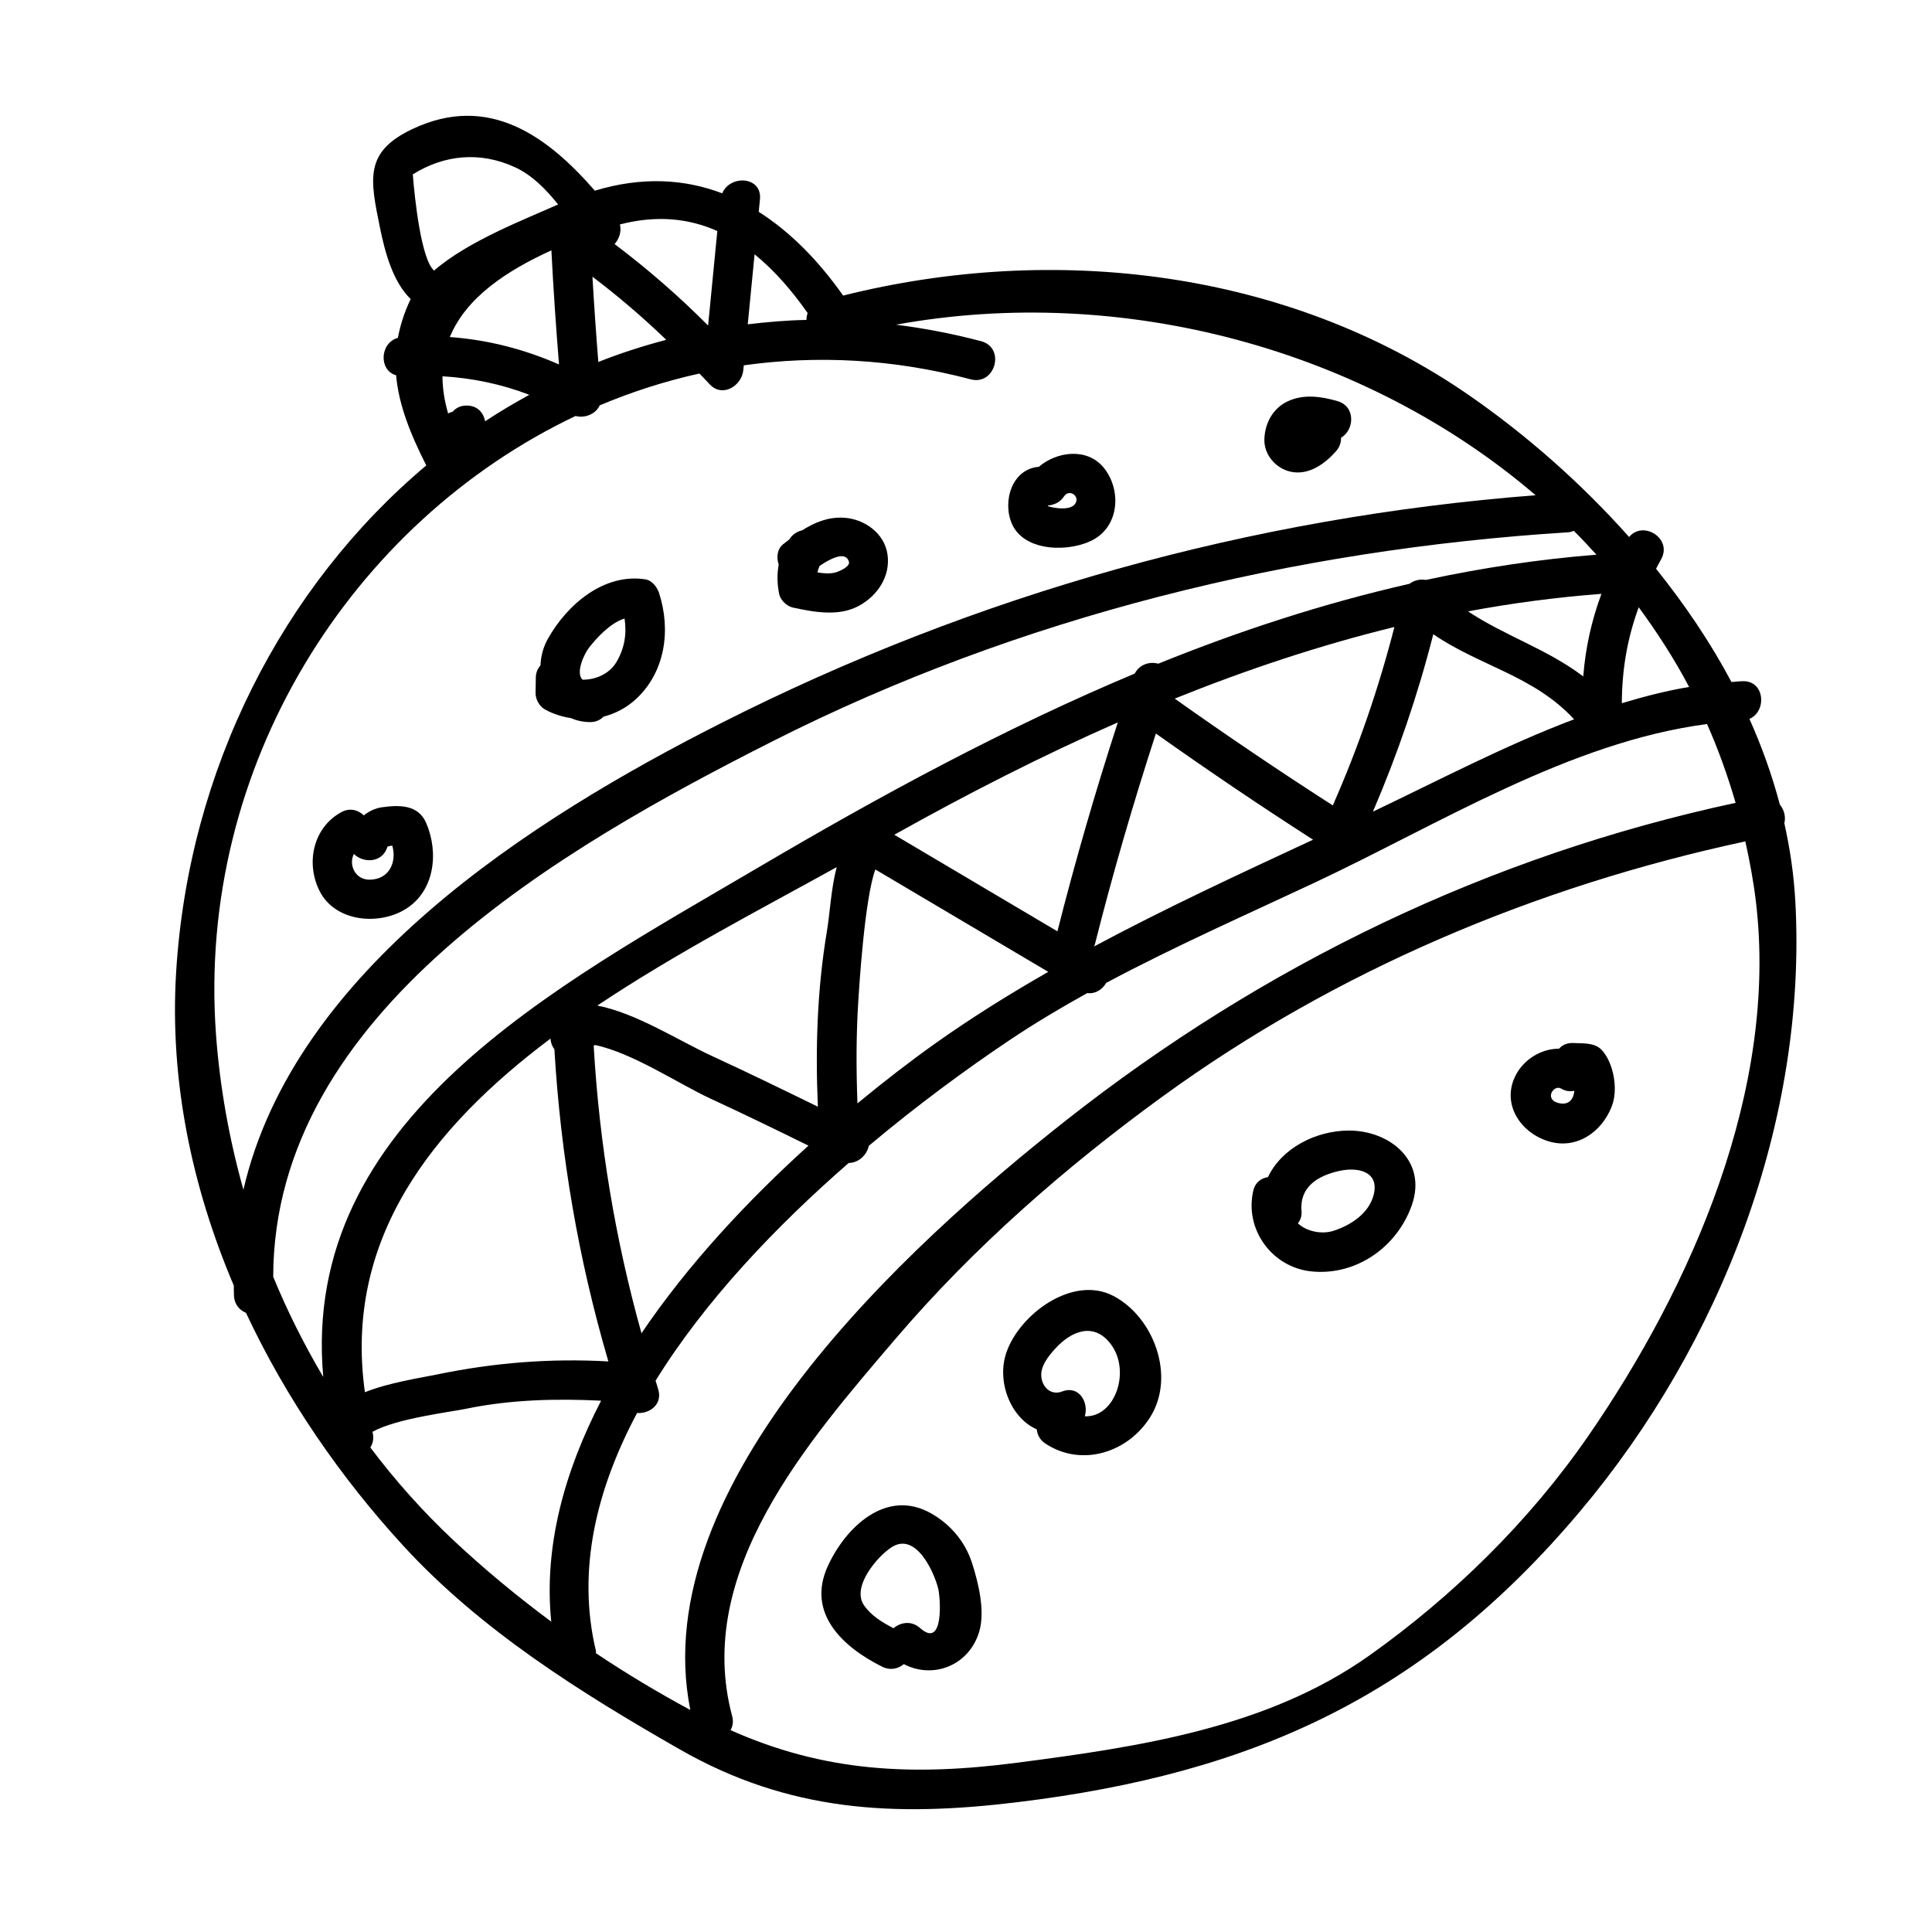 <?xml version="1.0" encoding="UTF-8"?>
<!-- Uploaded to: ICON Repo, www.iconrepo.com, Generator: ICON Repo Mixer Tools -->
<svg fill="#000000" width="800px" height="800px" version="1.1" viewBox="144 144 512 512" xmlns="http://www.w3.org/2000/svg">
 <g>
  <path d="m619.77 382.72c-0.383-6.961-1.395-13.816-2.902-20.555 0.422-1.672-0.031-3.551-1.195-4.965-2.047-7.746-4.758-15.324-8.055-22.684 4.699-2.027 4.102-10.277-1.922-9.996-0.953 0.043-1.895 0.148-2.844 0.219-5.602-10.57-12.414-20.586-19.977-30.008 0.434-0.812 0.828-1.621 1.297-2.438 3.195-5.57-4.742-10.488-8.438-5.981-12.809-14.395-27.344-27.125-42.363-37.527-48.148-33.348-110.02-40.441-165.93-26.453-6.5-9.215-13.961-16.859-22.367-22.191 0.109-1.109 0.215-2.219 0.324-3.328 0.598-6.117-7.949-6.555-10-1.578-10.062-3.84-21.301-4.461-33.762-0.707-12.434-14.289-28.043-25.938-48.34-16.332-12.871 6.094-11.203 13.301-8.57 26.285 1.242 6.113 3.363 14.234 8.117 18.777-0.02 0.035-0.043 0.07-0.062 0.105-1.688 3.527-2.711 6.883-3.336 10.164-4.859 1.391-5.055 8.676-0.477 9.918 0.707 7.914 3.797 15.594 8 23.898-37.926 31.887-63.008 80.52-66.293 134.33-1.75 28.652 4.164 56.852 15.281 83.012 0.023 0.902 0 1.789 0.047 2.699 0.117 2.344 1.492 3.82 3.188 4.535 10.602 22.648 25.043 43.609 41.727 61.773 20.57 22.398 47.031 38.922 73.195 53.895 29.004 16.602 56.953 17.969 89.5 14.016 62.777-7.629 108.09-28.363 149.14-77.109 37.32-44.332 60.223-103.57 57.023-161.77zm-41.492-77.793c4.906 6.695 9.441 13.691 13.352 21.121-6.051 1.012-11.969 2.547-17.828 4.309 0.035-9.035 1.492-17.312 4.477-25.43zm-197.28 60.289c19.309-10.809 39.043-20.902 59.238-29.773-5.941 18.277-11.293 36.727-16.008 55.371-14.41-8.535-28.82-17.066-43.23-25.598zm40.805 36.336c-10.215 5.852-20.234 12.074-29.906 18.938-6.562 4.656-13.555 10.051-20.66 15.918-0.352-9.156-0.355-18.27 0.242-27.453 0.172-2.668 1.617-26.688 4.496-34.539 15.273 9.047 30.551 18.094 45.828 27.137zm12.324-7.168c4.75-18.859 10.188-37.508 16.195-55.992 13.672 9.699 27.547 19.078 41.652 28.137-19.562 9.098-39.113 18.156-58.066 28.312 0.059-0.168 0.172-0.273 0.219-0.457zm21.184-65.246c18.988-7.648 38.379-14.125 58.219-18.977-4.172 16.246-9.531 31.867-16.324 47.281-14.191-9.109-28.145-18.543-41.895-28.305zm68.527-17.066c12.105 8.367 26.613 10.957 37.312 22.551-18.238 6.883-35.801 16.133-53.312 24.473 6.559-15.293 11.883-30.875 16-47.023zm9.195-6.055c11.633-2.168 23.418-3.734 35.363-4.641-2.617 7.078-4.227 14.266-4.816 21.887-9.551-7.25-20.664-10.695-30.547-17.246zm-175-79.059c-0.195 0.586-0.32 1.195-0.312 1.824-5.262 0.102-10.434 0.555-15.559 1.164 0.605-6.184 1.207-12.367 1.809-18.551 5.234 4.238 9.883 9.609 14.062 15.562zm-55.469 12.969c-0.605-7.527-1.125-15.062-1.562-22.602 6.875 5.207 13.371 10.777 19.562 16.73-6.137 1.621-12.156 3.547-18 5.871zm-12.441-29.578c0.516 10.09 1.203 20.164 2.019 30.23-9.328-4.082-18.863-6.519-28.93-7.258 4.285-10.457 15.012-17.559 26.91-22.973zm-28.863 33.371c7.992 0.477 15.578 2.066 23.02 4.902-3.992 2.199-7.922 4.504-11.723 7.023-0.402-2.211-1.98-4.172-4.891-4.172-1.672 0-2.871 0.672-3.703 1.629-0.426 0.109-0.828 0.246-1.199 0.48-1.043-3.539-1.488-6.805-1.504-9.863zm47.027-40.242c9.836-2.551 18.352-1.578 25.812 1.746-0.816 8.348-1.629 16.695-2.445 25.043-7.758-7.793-16-14.965-24.777-21.586 1.195-1.363 1.879-3.285 1.41-5.203zm-27.801-15.156c4.508 2.078 8.148 5.785 11.414 9.855-8.652 3.914-23.742 9.613-32.867 17.527-3.394-2.91-5.125-18.855-5.637-25.496 8.293-5.18 17.781-6.172 27.09-1.887zm-71.977 270.98c-3.777-13.465-6.262-27.293-7.273-41.234-5.152-71.098 36.043-135.68 95.293-163.83 2.461 0.66 5.375-0.512 6.391-2.812 8.5-3.586 17.332-6.418 26.43-8.441 0.887 0.953 1.812 1.848 2.691 2.816 3.348 3.707 8.535 0.473 8.941-3.703 0.043-0.426 0.082-0.852 0.125-1.281 19.309-2.707 39.574-1.738 60.117 3.707 6.539 1.734 9.309-8.375 2.785-10.102-7.606-2.016-15.129-3.43-22.566-4.375 59.984-10.926 124.32 6.484 169.51 45.195-75.469 5.84-148.1 26.117-215.77 60.348-50.492 25.535-113.25 65.531-126.68 123.71zm7.894 23.066c0.125-70.184 76.871-113.86 132.33-141.92 65.355-33.062 138.02-50.832 210.9-55.387 0.551-0.035 0.984-0.227 1.445-0.387 2.059 2.051 4.043 4.172 6 6.324-15.363 1.219-30.418 3.512-45.207 6.691-1.516-0.285-3.121 0.094-4.336 1.02-22.777 5.188-44.945 12.414-66.582 21.176-2.281-0.625-4.934 0.145-6.242 2.617-34.363 14.418-67.48 32.379-99.828 51.43-53.559 31.543-121.32 66.727-115.22 134.97-5.043-8.52-9.496-17.379-13.258-26.535zm144.34-45.078c-9.293-4.551-18.598-9.074-27.996-13.406-9.047-4.172-20.121-11.391-30.445-13.395 20.812-13.918 43.684-25.746 63.426-36.688-1.5 5.742-1.797 12.273-2.594 17.016-2.57 15.355-3.074 30.941-2.391 46.473zm-2.5 10.32c-16.031 14.508-31.852 31.391-44.246 49.719-6.949-24.926-11.176-50.254-12.664-76.195 0.117-0.066 0.242-0.113 0.352-0.191 9.988 2.07 22.238 10.352 30.684 14.242 8.688 4.012 17.293 8.191 25.875 12.426zm-68.359-28.371c0.078 1.09 0.418 2.043 1.035 2.809 1.656 28.164 6.375 55.699 14.305 82.746-15.355-0.863-30.301 0.328-45.359 3.445-4.805 0.992-12.703 2.141-19.16 4.711-5.68-40.555 17.766-70.117 49.18-93.711zm-25.789 132.88c-8.039-7.543-15.359-15.77-21.961-24.523 0.699-1.066 1.008-2.43 0.602-4.027-0.012-0.039-0.016-0.078-0.027-0.121 6.254-3.527 20.602-5.242 24.809-6.109 11.758-2.434 23.824-2.731 35.781-2.141-9.766 18.855-15.219 38.711-13.215 58.559-9.082-6.742-17.797-13.953-25.988-21.637zm37.836 30.008c-0.027-0.238 0.035-0.441-0.023-0.695-5.059-21.246 0.105-42.672 10.93-62.98 3.32 0.262 6.879-2.312 5.559-6.387-0.234-0.723-0.434-1.445-0.664-2.168 13.133-21.234 31.988-40.992 51.18-57.695 2.672-0.031 4.84-2.172 5.336-4.551 13.059-10.965 26.043-20.465 37.254-27.977 6.68-4.477 13.59-8.594 20.633-12.496 2.137 0.289 4.004-0.941 5.004-2.695 18.055-9.641 36.898-17.953 55.324-26.602 32.746-15.371 67.414-37.215 103.92-42 2.969 6.695 5.473 13.672 7.566 20.879-65.273 14.035-125.05 42.867-177.55 84.238-41.812 32.949-111.44 96.199-99.461 156.16-8.539-4.609-16.906-9.605-25.004-15.035zm262.86-57.414c-15.531 22.461-35.715 42.262-57.926 58.031-27.074 19.223-61.176 24.203-93.254 28.387-27.797 3.621-51.105 2.477-76-8.621 0.555-1.02 0.812-2.242 0.426-3.691-10.289-38.25 20.188-72.957 43.281-100.01 20.742-24.301 45.008-45.496 70.801-64.246 45.906-33.379 99.07-55.699 154.41-67.586 1.141 5.144 2.129 10.367 2.781 15.75 6.023 49.797-16.898 102.04-44.516 141.99z"/>
  <path d="m401.61 558.25c-1.832-5.695-5.672-10.227-10.82-13.168-11.949-6.824-22.82 3.777-27.473 14.094-5.617 12.453 4.172 21.387 14.434 26.504 2.203 1.098 4.293 0.566 5.785-0.668 7.688 4.031 17.219 0.441 19.945-8.527 1.66-5.457-0.191-13.012-1.871-18.234zm-13.762 17.215c-2.348-2.082-5.176-1.543-7.055 0.031-2.965-1.531-5.883-3.289-7.809-6.051-3.394-4.871 3.461-12.938 7.297-15.41 6.481-4.176 11.281 6.644 12.344 10.938 0.633 2.547 1.566 16.121-4.777 10.492z"/>
  <path d="m439.09 487.45c-10.707-5.633-24.777 4.703-28.352 14.871-2.719 7.731 1.039 17.406 8.02 20.477 0.133 1.434 0.84 2.836 2.379 3.832 9.66 6.269 21.871 2.246 27.715-7.133 6.734-10.797 0.914-26.43-9.762-32.047zm-7.602 31.879c1.082-3.68-1.512-8.293-6.008-6.57-2.789 1.07-5.199-0.898-5.516-3.875-0.301-2.809 1.883-5.488 3.609-7.402 4.348-4.816 10.332-7.191 14.797-1.281 5.398 7.144 1.137 19.484-6.883 19.129z"/>
  <path d="m501.36 443.61c-8.77 0.055-17.734 4.711-21.34 12.348-1.773 0.242-3.375 1.344-3.902 3.656-2.324 10.18 4.961 20.266 15.438 21.324 11.918 1.207 22.742-6.531 26.602-17.586 4.121-11.797-5.961-19.809-16.797-19.742zm6.695 16.953c-1.219 4.984-6.07 8.121-10.617 9.605-3.106 1.012-7.141 0.227-9.48-1.977 0.645-0.812 1.074-1.848 0.957-3.246-0.551-6.422 4.332-9.367 9.977-10.629 5.051-1.129 10.648 0.176 9.164 6.246z"/>
  <path d="m571.11 427.1c-0.531-1.691-1.473-3.676-2.746-4.949-1.91-1.91-4.863-1.598-7.352-1.738-1.727-0.098-2.992 0.523-3.836 1.492-4.777 0.008-9.484 2.852-11.652 7.352-3.598 7.469 1.5 14.949 8.816 17.188 7.473 2.285 14.137-2.434 16.777-9.203 1.223-3.125 0.973-7.004-0.008-10.141zm-13.98 9.242c-4.066-0.926-1.379-5.027 0.574-3.863 1.238 0.738 2.43 0.82 3.516 0.598-0.188 2.129-1.379 3.883-4.09 3.266z"/>
  <path d="m318.67 301.19c-0.516-1.598-1.859-3.383-3.66-3.66-10.949-1.672-20.672 6.602-25.809 15.738-1.242 2.207-1.871 4.641-1.973 7.062-0.691 0.812-1.203 1.82-1.23 3.176-0.023 1.348-0.047 2.695-0.07 4.043-0.031 1.789 1.008 3.664 2.594 4.523 2.129 1.152 4.43 1.871 6.781 2.238 1.52 0.652 3.211 1.047 5.094 1.051 1.555 0.004 2.711-0.59 3.551-1.441 3.144-0.816 6.109-2.363 8.59-4.656 7.781-7.207 9.293-18.293 6.133-28.074zm-11.312 18.266c-1.836 3.098-5.469 4.715-8.996 4.668-1.895-1.871 0.48-6.887 1.754-8.512 2.043-2.609 5.676-6.578 9.395-7.691 0.605 3.965 0.059 7.805-2.152 11.535z"/>
  <path d="m379.2 290.94c-0.805-5.664-6.18-9.473-11.684-9.746-4.129-0.207-7.668 1.27-10.941 3.356-1.199 0.258-2.352 0.914-3.234 2.133-0.055 0.078-0.082 0.164-0.137 0.242-0.562 0.43-1.117 0.867-1.672 1.309-1.586 1.262-1.801 3.512-1.168 5.379-0.469 2.504-0.41 5.113 0.109 7.742 0.332 1.68 2 3.301 3.66 3.66 5.629 1.211 12.184 2.438 17.527-0.488 4.938-2.699 8.352-7.836 7.539-13.586zm-13.707 4.738c-1.508 0.434-3.199 0.301-4.863 0.012 0.129-0.59 0.316-1.16 0.578-1.719 2.731-1.859 6.828-4.062 7.754-1.176 0.453 1.406-2.637 2.641-3.469 2.883z"/>
  <path d="m436.42 267.85c-4.414-5.285-12.367-4.203-17.148-0.129-7.164 0.555-9.734 9.352-7.035 15.25 3.441 7.516 15.793 7.394 21.805 3.875 6.793-3.977 7.012-13.449 2.379-18.996zm-7.644 9.844c-1.305 1.559-5.106 1.039-6.832 0.52-0.145-0.043-0.223-0.152-0.305-0.246 0.508-0.051 1.016-0.098 1.426-0.277 1.109-0.309 2.152-0.984 2.945-2.184 1.391-2.09 4.5 0.117 2.766 2.188z"/>
  <path d="m498.41 250.29c-4.32-1.25-8.98-1.914-13.188 0.082-3.883 1.844-5.969 5.711-6.148 9.906-0.18 4.188 3.016 7.891 7 8.738 4.762 1.016 9.039-2.086 12.016-5.469 0.988-1.121 1.32-2.359 1.301-3.551 3.481-1.957 4.019-8.262-0.98-9.707z"/>
  <path d="m256.93 362.07c-2.125-4.898-7.199-4.766-11.73-4.133-1.809 0.254-3.414 1.062-4.797 2.148-1.488-1.445-3.695-2.109-6.039-0.809-7.473 4.152-9.375 13.602-5.633 20.926 4.133 8.09 15.562 9.086 22.633 4.789 7.91-4.805 8.949-15.121 5.566-22.922zm-14.922 15.055c-3.902 0.059-5.684-3.961-4.227-6.824 2.481 2.488 7.57 2.473 8.906-1.922 0.129-0.043 0.242-0.082 0.508-0.164 0.238-0.074 0.508-0.074 0.766-0.105 1.234 4.262-0.742 8.938-5.953 9.016z"/>
 </g>
</svg>